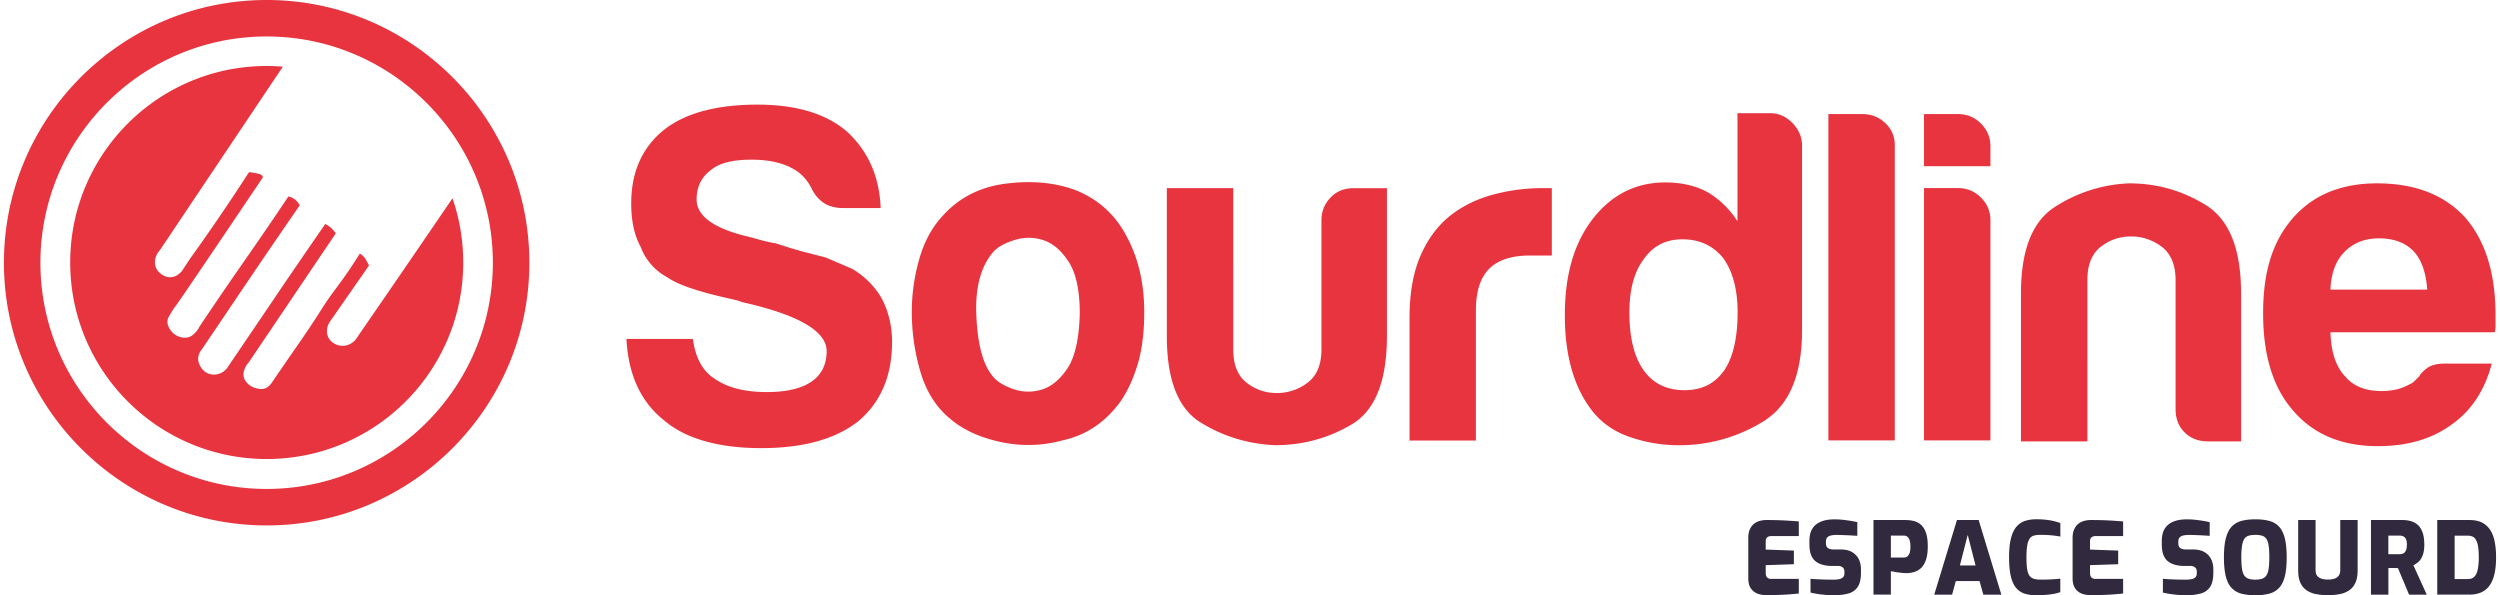 <svg xmlns="http://www.w3.org/2000/svg" width="168" height="40" fill="none" viewBox="0 0 168 40"><g clip-path="url(#a)"><path fill="#e7343f" d="M42.1 22.776h4.462q.256 1.913 1.467 2.678 1.276.894 3.506.892 1.976 0 2.996-.7 1.018-.703 1.02-2.042 0-2.04-5.74-3.314l-.126-.065-.51-.127q-3.251-.701-4.336-1.466a3.82 3.82 0 0 1-1.785-2.042q-.637-1.149-.636-2.931c0-2.08.723-3.72 2.168-4.908q2.166-1.72 6.31-1.72 3.89.001 5.992 1.785 2.167 1.976 2.294 5.164h-2.55q-1.467-.002-2.104-1.338a3.16 3.16 0 0 0-.892-1.084q-1.15-.827-3.123-.827c-1.315 0-2.19.233-2.743.7q-.956.702-.957 1.977c0 1.146 1.233 2 3.697 2.551q1.084.32 1.594.383 1.148.384 2.007.606.86.224 1.372.352.89.383 1.785.765 1.275.766 1.976 1.977.702 1.34.702 2.931 0 3.442-2.295 5.356-2.295 1.785-6.502 1.785c-2.804 0-5.057-.617-6.501-1.85q-2.36-1.85-2.551-5.482zM63.76 28.067q-1.337-1.147-1.911-3.092a14.2 14.2 0 0 1-.575-4.049q0-1.72.48-3.443.476-1.72 1.497-2.87 1.657-1.913 4.271-2.263t4.717.413q2.42.956 3.57 3.315c.72 1.402 1.084 3.038 1.084 4.907q-.001 2.04-.445 3.506-.447 1.467-1.148 2.486-1.531 2.105-3.889 2.613a8.7 8.7 0 0 1-4.24.096q-2.138-.479-3.41-1.625zm3.061-11.22c-.892.976-1.298 2.432-1.21 4.366q.127 2.901 1.084 4.05.383.51 1.337.86a3.05 3.05 0 0 0 1.946.066q.987-.288 1.754-1.433.765-1.148.828-3.698 0-2.294-.732-3.443-.735-1.148-1.69-1.467a3.1 3.1 0 0 0-1.912-.031c-.636.191-1.106.436-1.402.732zM93.202 12.64v9.945q-.002 4.527-2.36 5.93-2.36 1.402-5.164 1.402-2.742-.127-5.003-1.53-2.264-1.402-2.264-5.8v-9.944h4.463V23.48c0 1.02.298 1.766.892 2.23a3.2 3.2 0 0 0 2.039.701 3.35 3.35 0 0 0 2.072-.7q.925-.702.924-2.23v-8.67q-.001-.892.605-1.53.605-.637 1.563-.636h2.233zM94.72 29.599v-8.225q0-2.487.732-4.176.731-1.69 2.007-2.708 1.212-.955 2.839-1.402a12.7 12.7 0 0 1 3.347-.445h.637v4.527h-1.467q-1.85.001-2.743.893c-.597.597-.892 1.529-.892 2.804v8.735h-4.463zM116.764 7.605h2.168q.891-.001 1.529.67.637.669.636 1.498v12.431q-.001 4.527-2.613 6.122a10.7 10.7 0 0 1-5.673 1.593q-1.66 0-3.253-.54c-1.064-.36-1.911-.946-2.551-1.754q-1.85-2.359-1.85-6.44c0-2.72.617-4.823 1.85-6.44q1.914-2.486 4.908-2.486 1.593.001 2.805.637a6 6 0 0 1 2.038 1.976V7.605zm-7.268 13.389q0 2.55.958 3.888.955 1.339 2.742 1.338c1.191 0 2.042-.445 2.678-1.338q.892-1.338.893-3.888 0-2.296-.958-3.635-1.02-1.276-2.742-1.276c-1.149 0-1.977.445-2.613 1.338q-.957 1.273-.958 3.57zM122.871 7.667h2.295q.891.001 1.529.605.637.608.636 1.498v19.826h-4.463V7.667zM129.297 7.667h2.294q.891.002 1.529.636.637.637.637 1.53v1.337h-4.463V7.664zm0 4.972h2.294q.891.001 1.529.637.637.638.637 1.529v14.79h-4.463V12.64zM150.6 29.66h-2.233q-.954.001-1.563-.605-.606-.604-.605-1.563v-8.67q-.002-1.527-.923-2.232a3.35 3.35 0 0 0-2.073-.701q-1.148 0-2.038.7-.894.701-.893 2.234V29.66h-4.463v-9.945q0-4.334 2.264-5.8a9.9 9.9 0 0 1 5.003-1.594q2.804 0 5.164 1.467 2.359 1.466 2.36 5.93v9.945zM164.259 24.435h3.188q-.702 2.678-2.678 4.08-1.977 1.465-4.973 1.466-3.632.001-5.673-2.36c-1.36-1.528-2.042-3.719-2.042-6.565s.659-4.846 1.977-6.375q2.04-2.358 5.674-2.36 3.826 0 5.929 2.295 2.04 2.36 2.039 6.566v.701q0 .32-.065.445h-11.029q.063 1.977.957 2.932.827 1.02 2.487 1.019 1.081-.001 1.85-.445a.9.9 0 0 0 .349-.223q.159-.157.352-.349.062-.188.478-.51.415-.316 1.18-.317m-7.65-4.973h6.501c-.084-1.149-.382-1.996-.892-2.551q-.827-.892-2.36-.893-1.402.001-2.295.893c-.596.597-.915 1.444-.957 2.55zM17.918 0C8.184 0 .264 7.92.264 17.655c0 9.733 7.92 17.654 17.654 17.654s17.655-7.92 17.655-17.654S27.653 0 17.918 0m0 32.857c-8.382 0-15.202-6.82-15.202-15.202S9.536 2.451 17.918 2.451 33.12 9.272 33.12 17.654 26.3 32.857 17.918 32.857"/><path fill="#e7343f" d="M30.409 13.321q-3.003 4.412-6.032 8.802l-.34.493c-.02.039-.051.093-.093.149-.048.065-.327.425-.817.47a1.1 1.1 0 0 1-.616-.121c-.088-.048-.31-.169-.443-.434-.146-.292-.09-.571-.07-.67.042-.191.127-.33.183-.408q1.308-1.881 2.616-3.762a4 4 0 0 0-.104-.2c-.105-.191-.158-.287-.242-.383a1.1 1.1 0 0 0-.27-.216l-.192.304c-.673 1.058-1.24 1.805-1.442 2.078-.937 1.253-.937 1.458-2.545 3.77-.15.214-.586.839-1.183 1.712l-.504.737q-.025.04-.07.105c-.034.045-.17.225-.358.32-.225.116-.456.068-.617.035a1.2 1.2 0 0 1-.6-.305c-.084-.081-.233-.222-.287-.461a.9.9 0 0 1 .063-.547 1.2 1.2 0 0 1 .261-.425l5.857-8.68a1.918 1.918 0 0 0-.704-.636 591 591 0 0 0-3.398 4.96c-.307.456-1.35 2-2.825 4.17-.033.051-.295.437-.33.488a1.11 1.11 0 0 1-.825.504 1.05 1.05 0 0 1-.66-.158 1.1 1.1 0 0 1-.358-.4 1 1 0 0 1-.147-.52.96.96 0 0 1 .234-.592c.166-.245.656-.977.825-1.225 1.698-2.517 2.616-3.88 3.632-5.37.518-.757 1.248-1.824 2.137-3.111a1.2 1.2 0 0 0-.166-.234 1.054 1.054 0 0 0-.6-.358c-.737 1.104-1.346 2-1.765 2.608-1.276 1.858-1.994 2.855-3.39 4.92-.35.517-.636.942-.817 1.215a1.5 1.5 0 0 1-.27.392c-.104.11-.22.234-.408.304-.29.11-.555.025-.662-.008a1.17 1.17 0 0 1-.558-.383c-.067-.085-.292-.366-.253-.713.017-.149.104-.29.279-.574.098-.16.146-.24.27-.4.197-.26 1.698-2.461 5.857-8.639a.2.2 0 0 0-.025-.087c-.046-.087-.139-.124-.217-.146a4 4 0 0 0-.687-.121 140.916 140.916 0 0 1-3.936 5.78q-.267.4-.53.8c-.031.045-.079.11-.146.175-.074.07-.296.281-.634.304-.346.022-.588-.167-.67-.226a1 1 0 0 1-.366-.504 1 1 0 0 1 .017-.616c.067-.223.188-.372.262-.45q4.138-6.177 8.278-12.353a14 14 0 0 0-1.084-.045c-7.293 0-13.206 5.913-13.206 13.205 0 7.293 5.913 13.206 13.206 13.206s13.205-5.913 13.205-13.206a13.2 13.2 0 0 0-.723-4.322z"/><path fill="#31293d" d="M118.763 40q-.162 0-.383-.034a1.2 1.2 0 0 1-.422-.146.9.9 0 0 1-.338-.344q-.135-.233-.135-.63v-2.698q-.001-.351.112-.588a.95.95 0 0 1 .285-.37q.173-.132.388-.188.217-.058.42-.056a23 23 0 0 1 1.644.053l.546.04v.985h-1.838a.44.44 0 0 0-.285.085q-.1.085-.101.267v.555l1.892.068v.917l-1.892.062v.527a.5.5 0 0 0 .048.234.28.28 0 0 0 .129.123q.082.042.175.04h1.872v.98q-.297.032-.661.062-.364.026-.741.036l-.712.017zM123.262 40a7 7 0 0 1-.841-.05 6 6 0 0 1-.755-.13v-.926q.216.021.479.033.262.014.537.02.274.007.519.006a1.8 1.8 0 0 0 .402-.037.5.5 0 0 0 .254-.13.35.35 0 0 0 .087-.253v-.13q0-.181-.118-.275a.48.48 0 0 0-.302-.096h-.391q-.756 0-1.149-.332c-.262-.223-.391-.592-.391-1.115v-.237q-.001-.737.433-1.092.433-.355 1.245-.355.296 0 .574.03.279.032.527.071.249.042.439.087v.919a29 29 0 0 0-.695-.04q-.384-.018-.704-.02-.212 0-.372.037a.5.5 0 0 0-.251.135q-.088.097-.087.287v.096q0 .216.124.318.126.102.383.102h.467q.466 0 .772.171.305.174.456.473.152.301.152.679v.25q0 .621-.22.947a1.08 1.08 0 0 1-.622.439 3.5 3.5 0 0 1-.949.115zM125.898 39.96v-5.014h2.162q.25.001.513.056.263.058.484.234t.355.53q.135.355.135.942 0 .589-.135.95-.135.362-.349.543a1.2 1.2 0 0 1-.462.248 2 2 0 0 1-.757.05 5 5 0 0 1-.572-.079 2 2 0 0 0-.206-.03v1.568h-1.168zm1.168-2.494h.865a.38.38 0 0 0 .253-.082.5.5 0 0 0 .147-.242q.05-.162.048-.425c0-.175-.017-.304-.051-.408a.5.5 0 0 0-.147-.237.37.37 0 0 0-.242-.079h-.873zM129.981 39.96l1.526-5.014h1.459l1.526 5.015h-1.211l-.256-.913h-1.594l-.251.913h-1.202zm1.723-1.96h1.053l-.526-2.055zM136.84 40a2.6 2.6 0 0 1-.766-.102 1.24 1.24 0 0 1-.575-.371q-.24-.27-.366-.777-.124-.507-.123-1.312c0-.538.045-.95.132-1.282q.13-.497.372-.771.24-.274.577-.383.338-.108.757-.107.38 0 .69.04.313.038.541.098t.377.118v.907a5 5 0 0 0-.332-.054 7.5 7.5 0 0 0-1.028-.061q-.25-.001-.428.053a.5.5 0 0 0-.284.214 1.2 1.2 0 0 0-.155.456c-.034.2-.051.456-.051.777q0 .453.039.75.04.296.141.458a.56.56 0 0 0 .282.231q.178.068.462.068.513 0 .833-.02t.518-.048v.907a2.6 2.6 0 0 1-.405.112c-.152.028-.33.054-.527.07a8 8 0 0 1-.681.029M140.557 40q-.162 0-.383-.034a1.2 1.2 0 0 1-.423-.146.9.9 0 0 1-.338-.344q-.135-.233-.135-.63v-2.698q0-.351.113-.588a.96.96 0 0 1 .284-.37q.173-.132.389-.188a1.6 1.6 0 0 1 .419-.056 23 23 0 0 1 1.645.053l.546.04v.985h-1.839a.43.43 0 0 0-.284.085q-.101.085-.101.267v.555l1.892.068v.917l-1.892.062v.527a.5.5 0 0 0 .048.234.28.28 0 0 0 .129.123q.082.042.175.04h1.872v.98a15.666 15.666 0 0 1-1.402.099l-.713.016zM146.943 40a7 7 0 0 1-.842-.05 6 6 0 0 1-.755-.13v-.926q.216.021.479.033.262.014.538.02.273.007.518.006c.163 0 .293-.012.402-.037a.5.5 0 0 0 .254-.13.35.35 0 0 0 .087-.253v-.13q0-.181-.118-.275a.48.48 0 0 0-.301-.096h-.392q-.756 0-1.149-.332-.392-.33-.391-1.115v-.237q0-.737.434-1.092.432-.355 1.244-.355.296 0 .575.03.277.032.526.071.25.042.439.087v.919a29 29 0 0 0-.695-.04q-.383-.018-.704-.02-.211 0-.372.037a.48.48 0 0 0-.25.135q-.089.097-.088.287v.096q.001.216.124.318.126.102.383.102h.468q.465 0 .771.171.305.174.456.473.152.301.152.679v.25q0 .621-.219.947a1.08 1.08 0 0 1-.623.439 3.5 3.5 0 0 1-.949.115zM151.557 40q-.52 0-.915-.101a1.4 1.4 0 0 1-.661-.372q-.266-.27-.4-.772-.132-.5-.133-1.303 0-.8.136-1.301.134-.503.399-.774.263-.27.659-.375.397-.105.915-.104c.347 0 .659.034.924.104q.397.104.659.375.262.27.394.774.131.503.132 1.3c0 .533-.045.972-.132 1.304q-.13.5-.4.772a1.4 1.4 0 0 1-.659.372 3.7 3.7 0 0 1-.918.101m0-1.047q.278-.001.459-.065a.57.57 0 0 0 .288-.223q.104-.157.149-.453.043-.295.045-.76c0-.31-.014-.58-.045-.777a1.1 1.1 0 0 0-.149-.456.53.53 0 0 0-.288-.217 1.5 1.5 0 0 0-.459-.057q-.273 0-.453.057a.53.53 0 0 0-.287.216q-.105.161-.152.457a5 5 0 0 0-.048.777c0 .32.014.563.045.76q.043.294.149.453t.287.223q.184.064.459.065M156.437 39.994q-.42 0-.78-.067a1.7 1.7 0 0 1-.639-.25 1.2 1.2 0 0 1-.428-.51q-.152-.329-.152-.842v-3.38h1.169v3.374q0 .225.098.36.099.139.284.203.186.064.451.065c.177 0 .318-.023.442-.065a.55.55 0 0 0 .284-.203.6.6 0 0 0 .099-.36v-3.373h1.168v3.379q0 .513-.152.842-.153.328-.428.51a1.7 1.7 0 0 1-.636.25 4 4 0 0 1-.777.067zM159.329 39.96v-5.014h2.109q.316-.001.585.079.266.076.468.264.2.187.31.504t.112.806q.001.33-.062.563a1.3 1.3 0 0 1-.163.391 1 1 0 0 1-.234.26q-.132.101-.273.174l.898 1.974h-1.188l-.749-1.786q-.068 0-.152-.002-.085-.004-.166-.003h-.324v1.79h-1.171m1.168-2.717h.73a.7.7 0 0 0 .216-.03.37.37 0 0 0 .164-.108.5.5 0 0 0 .101-.2q.034-.122.034-.304 0-.181-.034-.3a.4.4 0 0 0-.101-.184.45.45 0 0 0-.164-.096.7.7 0 0 0-.216-.03h-.73v1.252M163.783 39.96v-5.014h2.169q.532 0 .875.189.342.188.544.526.204.337.284.797.082.46.082 1 0 .864-.197 1.416-.195.55-.592.816-.397.267-.996.268h-2.169zm1.169-1.047h.884q.278.001.437-.155.16-.157.23-.478a4 4 0 0 0 .071-.817q0-.465-.051-.757a1.2 1.2 0 0 0-.146-.442.5.5 0 0 0-.231-.209.8.8 0 0 0-.31-.056h-.884v2.92z"/></g><defs><clipPath id="a"><path fill="#fff" d="M.264 0h167.473v40H.264z"/></clipPath></defs></svg>